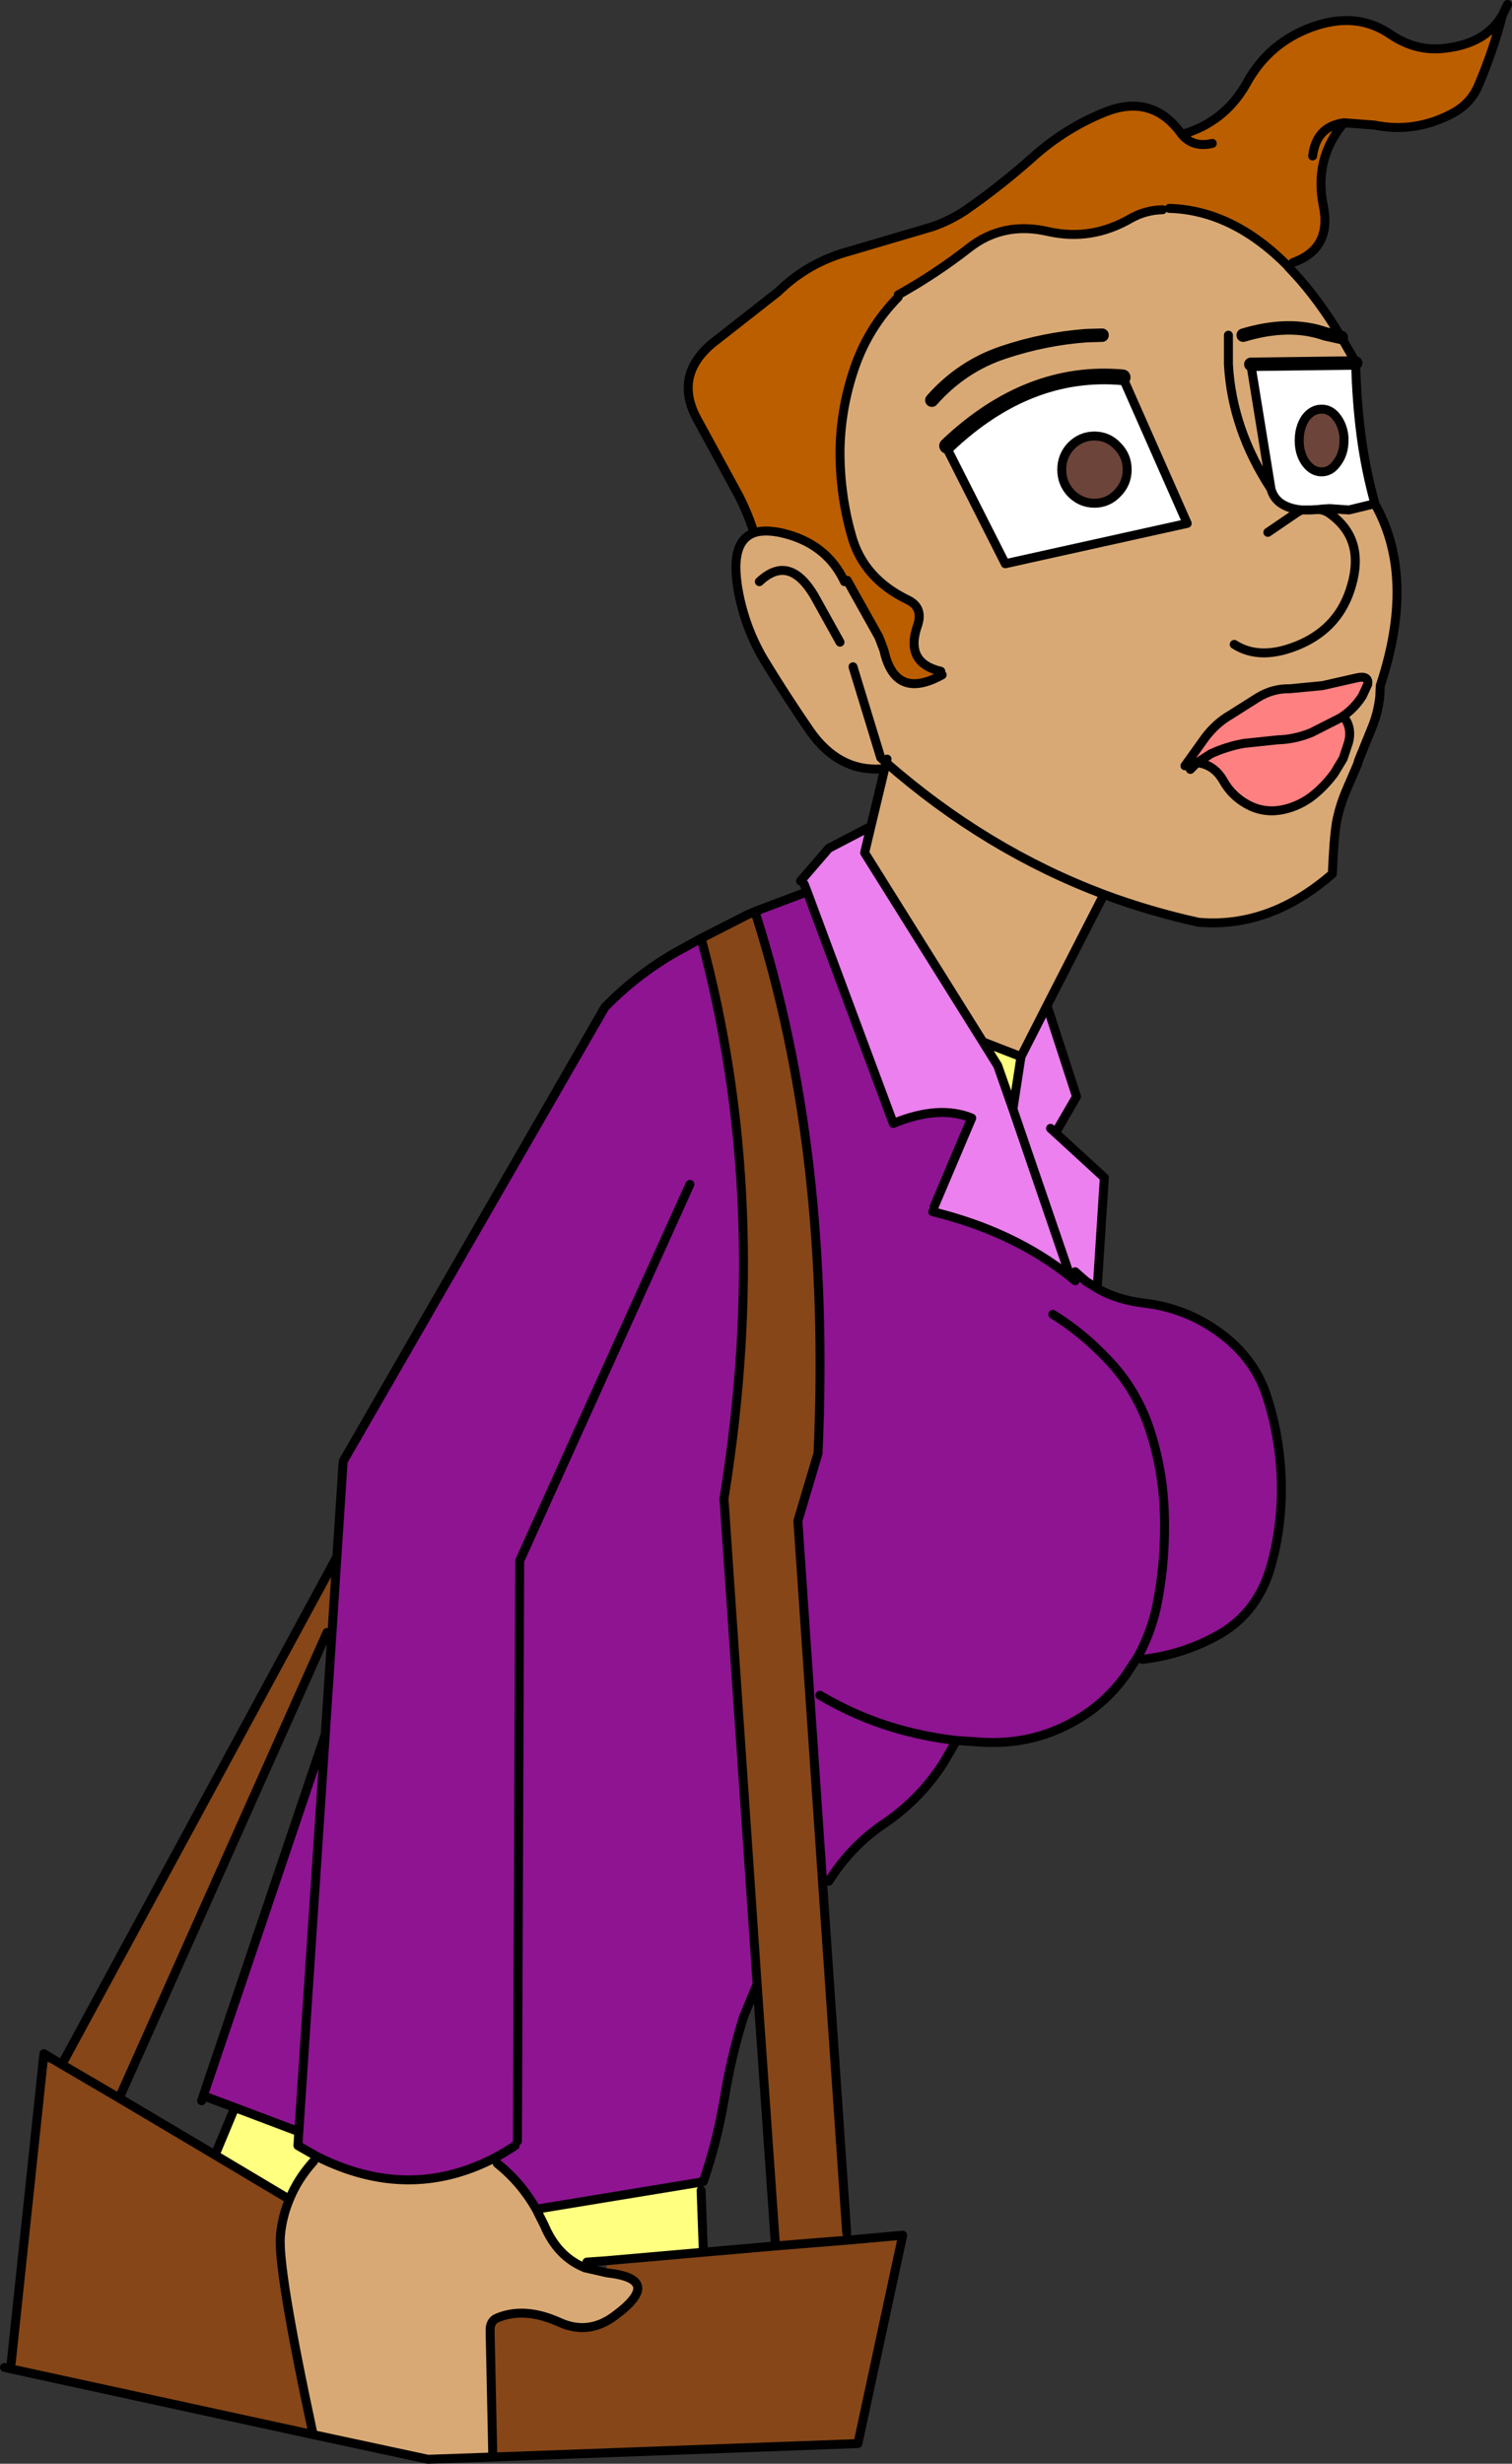<?xml version="1.0" encoding="UTF-8" standalone="no"?>
<svg xmlns:xlink="http://www.w3.org/1999/xlink" height="274.9px" width="168.75px" xmlns="http://www.w3.org/2000/svg">
  <rect width="100%" height="100%" fill="#333333" stroke="none"/>
  <g transform="matrix(1.0, 0.0, 0.0, 1.0, 84.35, 137.45)">
    <path d="M-0.2 -78.0 Q-0.85 -80.1 -1.9 -82.15 L-6.5 -90.6 Q-9.2 -95.45 -4.9 -99.1 L2.5 -104.9 Q5.85 -108.2 10.55 -109.45 L19.7 -112.15 Q21.6 -112.8 23.35 -113.95 27.25 -116.65 30.85 -119.85 34.4 -123.05 38.75 -124.85 44.1 -127.1 47.4 -122.65 L47.55 -122.45 Q52.35 -123.8 54.8 -128.2 57.25 -132.65 62.0 -134.4 67.0 -136.25 70.85 -133.6 73.65 -131.7 76.8 -132.05 81.5 -132.55 83.35 -135.8 82.25 -131.65 80.6 -127.8 79.75 -125.9 77.85 -124.85 73.6 -122.55 69.0 -123.5 L65.65 -123.75 Q62.25 -119.75 63.35 -114.45 64.3 -109.7 59.95 -108.15 L59.45 -107.7 Q53.25 -114.0 46.15 -114.2 L45.4 -114.05 Q43.45 -114.0 41.8 -113.05 37.45 -110.55 32.7 -111.6 27.6 -112.8 23.75 -109.75 20.1 -106.9 15.9 -104.55 L15.9 -104.3 Q12.55 -100.9 11.0 -96.35 9.45 -91.8 9.4 -87.05 9.4 -82.2 10.7 -77.65 12.0 -72.95 16.9 -70.55 18.75 -69.7 18.05 -67.65 16.6 -63.5 20.65 -62.55 L20.75 -62.2 20.8 -62.15 Q15.55 -59.25 14.3 -64.9 L13.75 -66.35 10.2 -72.7 9.9 -72.55 Q7.9 -76.85 2.85 -78.0 0.95 -78.4 -0.2 -78.0 M50.95 -121.45 Q48.8 -120.95 47.55 -122.45 48.8 -120.95 50.95 -121.45 M62.15 -120.05 Q62.55 -123.35 65.65 -123.75 62.55 -123.35 62.15 -120.05" fill="#bb5e00" fill-rule="evenodd" stroke="none"/>
    <path d="M59.45 -107.7 L59.45 -107.65 Q62.15 -104.9 64.65 -100.95 L63.55 -100.2 65.35 -99.8 65.5 -99.55 66.8 -97.3 66.95 -97.05 66.95 -96.95 55.25 -96.8 57.5 -82.9 Q58.0 -81.0 60.5 -80.6 L60.45 -80.3 60.9 -80.55 61.9 -80.55 62.8 -80.6 Q63.5 -80.55 64.05 -80.15 L64.05 -80.7 66.2 -80.55 69.1 -81.25 69.25 -80.95 Q73.65 -72.85 69.7 -60.95 L69.65 -59.8 Q69.45 -57.85 68.7 -56.1 L67.3 -52.65 67.15 -52.15 65.9 -49.25 Q65.15 -47.5 64.8 -45.65 64.5 -43.75 64.35 -39.95 57.35 -33.85 49.4 -34.55 43.95 -35.75 38.85 -37.65 L32.5 -25.25 29.6 -19.55 25.35 -21.2 12.15 -42.3 12.85 -45.25 14.55 -52.35 14.65 -52.75 13.95 -52.9 14.55 -52.35 13.9 -51.65 Q9.2 -51.4 6.05 -55.9 3.3 -59.9 0.9 -63.85 -1.35 -67.65 -2.05 -72.1 L-2.1 -72.5 Q-2.7 -77.1 -0.2 -78.0 0.95 -78.4 2.85 -78.0 7.9 -76.85 9.9 -72.55 L10.2 -72.7 13.75 -66.35 14.3 -64.9 Q15.55 -59.25 20.8 -62.15 L20.75 -62.2 20.65 -62.55 Q16.6 -63.5 18.05 -67.65 18.75 -69.7 16.9 -70.55 12.0 -72.95 10.7 -77.65 9.4 -82.2 9.4 -87.05 9.45 -91.8 11.0 -96.35 12.55 -100.9 15.9 -104.3 L15.9 -104.55 Q20.1 -106.9 23.75 -109.75 27.6 -112.8 32.7 -111.6 37.45 -110.55 41.8 -113.05 43.45 -114.0 45.4 -114.05 L46.15 -114.2 Q53.25 -114.0 59.45 -107.7 M-29.35 136.7 L-36.6 136.95 -49.4 134.2 Q-53.4 115.6 -53.05 111.95 -52.85 109.85 -52.05 107.95 -51.15 105.7 -49.35 103.7 L-49.0 103.15 Q-38.8 108.3 -29.2 103.35 L-28.85 103.95 Q-26.2 106.05 -24.5 109.05 L-23.6 110.85 Q-22.15 114.3 -19.15 115.55 L-19.05 115.6 -19.0 115.6 -16.6 116.15 Q-10.2 116.85 -15.75 120.95 -18.7 123.15 -21.95 121.65 -25.85 119.9 -28.9 121.2 -29.7 121.55 -29.65 122.7 L-29.35 136.7 M10.85 -63.05 L13.95 -52.9 10.85 -63.05 M21.35 -87.7 L21.4 -87.3 27.85 -74.55 48.15 -79.05 40.95 -95.35 Q30.4 -96.3 21.35 -87.7 M38.65 -100.05 L36.9 -100.0 Q32.2 -99.65 27.7 -98.15 23.0 -96.6 19.65 -92.8 23.0 -96.6 27.7 -98.15 32.2 -99.65 36.9 -100.0 L38.65 -100.05 M54.4 -100.05 Q59.55 -101.6 63.55 -100.2 59.55 -101.6 54.4 -100.05 M9.4 -65.8 L6.9 -70.3 Q3.95 -75.9 0.4 -72.55 3.95 -75.9 6.9 -70.3 L9.4 -65.8 M52.75 -100.05 L52.75 -96.8 Q53.15 -89.55 57.5 -82.9 53.15 -89.55 52.75 -96.8 L52.75 -100.05 M53.4 -65.55 Q56.35 -63.65 60.75 -65.55 65.2 -67.5 66.5 -72.15 68.0 -77.35 64.05 -80.15 68.0 -77.35 66.5 -72.15 65.2 -67.5 60.75 -65.55 56.35 -63.65 53.4 -65.55 M57.15 -78.05 L60.45 -80.3 57.15 -78.05 M48.5 -51.6 L49.25 -52.35 Q51.15 -52.15 52.2 -50.3 53.1 -48.7 54.75 -47.75 56.5 -46.75 58.5 -47.05 60.35 -47.35 61.95 -48.5 63.4 -49.6 64.55 -51.15 L65.55 -52.8 66.15 -54.6 Q66.6 -56.3 65.55 -57.55 66.85 -58.45 67.7 -59.8 L68.3 -61.1 Q68.45 -62.15 67.0 -61.8 L63.25 -60.95 59.6 -60.6 Q57.7 -60.65 56.0 -59.6 L53.0 -57.7 Q51.35 -56.75 50.15 -55.15 L47.9 -52.0 48.5 -51.6 M38.85 -37.65 Q25.7 -42.6 14.55 -52.35 25.7 -42.6 38.85 -37.65" fill="#d9a975" fill-rule="evenodd" stroke="none"/>
    <path d="M66.95 -96.95 Q67.05 -92.75 67.55 -88.9 68.05 -85.05 69.1 -81.25 L66.2 -80.55 64.05 -80.7 63.2 -80.65 62.8 -80.6 61.9 -80.55 60.9 -80.55 60.5 -80.6 Q58.0 -81.0 57.5 -82.9 L55.25 -96.8 66.95 -96.95 M21.4 -87.3 L21.35 -87.7 Q30.4 -96.3 40.95 -95.35 L48.15 -79.05 27.85 -74.55 21.4 -87.3 M37.8 -88.8 Q36.3 -88.8 35.2 -87.7 34.15 -86.6 34.15 -85.05 34.15 -83.5 35.2 -82.4 36.3 -81.3 37.8 -81.3 39.3 -81.3 40.35 -82.4 41.45 -83.5 41.45 -85.05 41.45 -86.6 40.35 -87.7 39.3 -88.8 37.8 -88.8 M65.65 -88.3 L65.65 -88.65 Q65.55 -89.9 64.9 -90.8 64.2 -91.8 63.15 -91.8 62.1 -91.8 61.35 -90.8 60.65 -89.75 60.65 -88.3 60.65 -86.85 61.35 -85.85 62.1 -84.8 63.15 -84.8 64.2 -84.8 64.9 -85.85 65.65 -86.85 65.65 -88.3" fill="#ffffff" fill-rule="evenodd" stroke="none"/>
    <path d="M37.8 -88.8 Q39.3 -88.8 40.35 -87.7 41.45 -86.6 41.45 -85.05 41.45 -83.5 40.35 -82.4 39.3 -81.3 37.8 -81.3 36.3 -81.3 35.2 -82.4 34.15 -83.5 34.15 -85.05 34.15 -86.6 35.2 -87.7 36.3 -88.8 37.8 -88.8 M65.65 -88.3 Q65.65 -86.85 64.9 -85.85 64.2 -84.8 63.15 -84.8 62.1 -84.8 61.35 -85.85 60.65 -86.85 60.65 -88.3 60.65 -89.75 61.35 -90.8 62.1 -91.8 63.15 -91.8 64.2 -91.8 64.9 -90.8 65.55 -89.9 65.65 -88.65 L65.65 -88.3" fill="#6c4439" fill-rule="evenodd" stroke="none"/>
    <path d="M32.5 -25.25 L35.8 -15.1 33.45 -11.05 38.9 -6.05 38.15 5.6 36.9 5.55 36.15 4.9 35.65 4.45 35.0 4.7 35.1 5.0 Q28.75 -0.05 19.75 -2.25 L19.9 -2.8 24.1 -12.7 Q20.45 -14.2 15.35 -12.1 L5.75 -37.9 5.4 -38.8 5.0 -39.15 8.15 -42.8 12.85 -45.25 12.15 -42.3 25.35 -21.2 27.0 -18.55 28.7 -13.7 29.6 -19.55 32.5 -25.25 M35.0 4.7 L28.7 -13.7 35.0 4.7 M32.9 -11.55 L33.45 -11.05 32.9 -11.55" fill="#eb80ee" fill-rule="evenodd" stroke="none"/>
    <path d="M38.1 6.3 Q40.35 7.6 43.35 7.95 48.05 8.5 51.85 11.3 55.7 14.15 57.05 18.4 58.5 22.9 58.65 27.7 58.8 32.75 57.45 37.45 56.0 42.4 51.85 44.85 47.85 47.15 43.15 47.7 L42.65 47.4 41.3 49.45 Q38.65 53.15 34.5 55.15 30.3 57.2 25.4 56.95 L22.4 56.75 20.95 59.25 Q18.35 63.3 14.3 66.05 10.65 68.5 8.15 72.45 L7.45 72.5 4.7 32.25 6.95 24.7 Q8.45 -9.1 -0.05 -35.6 L-0.1 -35.75 5.35 -37.8 5.75 -37.9 15.35 -12.1 Q20.45 -14.2 24.1 -12.7 L19.9 -2.8 19.75 -2.25 Q28.75 -0.05 35.1 5.0 L35.0 4.7 35.65 4.45 36.15 4.9 36.9 5.55 38.1 6.3 M-46.75 36.25 L-46.05 25.6 -16.85 -25.05 Q-13.4 -28.6 -9.1 -31.1 L-6.1 -32.75 Q1.8 -3.55 -3.5 29.45 L-3.55 29.75 0.15 83.95 -1.35 87.55 Q-2.75 92.0 -3.5 96.65 -4.3 101.45 -5.85 105.95 L-6.25 106.05 -23.9 108.95 -24.5 109.05 Q-26.2 106.05 -28.85 103.95 L-29.2 103.35 Q-38.8 108.3 -49.0 103.15 L-51.1 101.95 -51.0 100.4 -58.15 97.7 -61.65 96.4 -61.65 96.35 -48.05 56.1 -47.3 44.75 -46.75 36.25 M35.65 5.45 L35.15 5.05 35.1 5.0 35.15 5.05 35.65 5.45 M22.4 56.75 Q18.95 56.35 15.65 55.4 11.2 54.1 7.15 51.7 11.2 54.1 15.65 55.4 18.95 56.35 22.4 56.75 M33.15 9.2 Q36.4 11.2 39.2 14.15 42.45 17.5 43.95 22.0 45.45 26.55 45.6 31.45 45.75 36.3 44.9 40.95 44.3 44.4 42.65 47.4 44.3 44.4 44.9 40.95 45.75 36.3 45.6 31.45 45.45 26.55 43.95 22.0 42.45 17.5 39.2 14.15 36.4 11.2 33.15 9.2 M-26.85 101.95 Q-28.05 102.75 -29.2 103.35 -28.05 102.75 -26.85 101.95 M-48.05 56.1 L-51.0 100.4 -48.05 56.1 M-26.6 101.45 L-26.35 36.7 -7.35 -5.3 -26.35 36.7 -26.6 101.45" fill="#8e1492" fill-rule="evenodd" stroke="none"/>
    <path d="M7.45 72.5 L10.15 111.7 10.25 112.5 16.4 111.95 11.4 135.2 -29.35 136.7 -29.65 122.7 Q-29.7 121.55 -28.9 121.2 -25.85 119.9 -21.95 121.65 -18.7 123.15 -15.75 120.95 -10.2 116.85 -16.6 116.15 L-16.7 114.8 -5.85 113.85 2.2 113.15 0.15 83.95 -3.55 29.75 -3.5 29.45 Q1.8 -3.55 -6.1 -32.75 L-1.0 -35.35 -0.1 -35.75 -0.05 -35.6 Q8.45 -9.1 6.95 24.7 L4.7 32.25 7.45 72.5 M-49.4 134.2 L-83.2 126.85 -83.1 126.2 -79.55 92.65 -77.45 92.9 -71.05 96.65 -77.45 92.9 -46.75 36.25 -47.3 44.75 -47.85 44.7 -71.05 96.65 -60.35 103.0 -52.05 107.95 Q-52.85 109.85 -53.05 111.95 -53.4 115.6 -49.4 134.2 M10.25 112.5 L2.2 113.15 10.25 112.5" fill="#864617" fill-rule="evenodd" stroke="none"/>
    <path d="M47.9 -52.0 L50.15 -55.15 Q51.35 -56.75 53.0 -57.7 L56.0 -59.6 Q57.7 -60.65 59.6 -60.6 L63.25 -60.95 67.0 -61.8 Q68.45 -62.15 68.3 -61.1 L67.7 -59.8 Q66.85 -58.45 65.55 -57.55 66.6 -56.3 66.15 -54.6 L65.55 -52.8 64.55 -51.15 Q63.4 -49.6 61.95 -48.5 60.35 -47.35 58.5 -47.05 56.5 -46.75 54.75 -47.75 53.1 -48.7 52.2 -50.3 51.15 -52.15 49.25 -52.35 L48.5 -51.6 47.9 -52.0 M49.25 -52.35 L50.8 -53.35 Q52.55 -54.15 54.45 -54.5 L58.25 -54.9 Q60.15 -54.95 62.0 -55.7 L65.25 -57.35 65.55 -57.55 65.25 -57.35 62.0 -55.7 Q60.15 -54.95 58.25 -54.9 L54.45 -54.5 Q52.55 -54.15 50.8 -53.35 L49.25 -52.35" fill="#ff8080" fill-rule="evenodd" stroke="none"/>
    <path d="M25.35 -21.2 L29.6 -19.55 28.7 -13.7 27.0 -18.55 25.35 -21.2 M-58.35 98.2 L-58.15 97.7 -51.0 100.4 -51.1 101.95 -49.0 103.15 -49.35 103.7 Q-51.15 105.7 -52.05 107.95 L-60.35 103.0 -58.35 98.2 M-6.25 106.05 L-6.1 106.95 -5.85 113.85 -16.7 114.8 -18.85 114.95 -19.05 115.6 -19.15 115.55 Q-22.15 114.3 -23.6 110.85 L-23.9 108.95 -6.25 106.05" fill="#ffff80" fill-rule="evenodd" stroke="none"/>
    <path d="M83.35 -135.8 L83.9 -136.95 M-0.2 -78.0 Q-0.85 -80.1 -1.9 -82.15 L-6.5 -90.6 Q-9.2 -95.45 -4.9 -99.1 L2.5 -104.9 Q5.85 -108.2 10.55 -109.45 L19.7 -112.15 Q21.6 -112.8 23.35 -113.95 27.25 -116.65 30.85 -119.85 34.4 -123.05 38.75 -124.85 44.1 -127.1 47.4 -122.65 L47.55 -122.45 Q52.35 -123.8 54.8 -128.2 57.25 -132.65 62.0 -134.4 67.0 -136.25 70.85 -133.6 73.65 -131.7 76.8 -132.05 81.5 -132.55 83.35 -135.8 82.25 -131.65 80.6 -127.8 79.75 -125.9 77.85 -124.85 73.6 -122.55 69.0 -123.5 L65.65 -123.75 Q62.25 -119.75 63.35 -114.45 64.3 -109.7 59.95 -108.15 M59.45 -107.7 L59.45 -107.65 Q62.15 -104.9 64.65 -100.95 L65.35 -99.8 65.5 -99.55 66.8 -97.3 66.95 -97.05 67.0 -96.95 66.95 -96.95 Q67.05 -92.75 67.55 -88.9 68.05 -85.05 69.1 -81.25 L66.2 -80.55 64.05 -80.7 63.2 -80.65 62.8 -80.6 Q63.5 -80.55 64.05 -80.15 68.0 -77.35 66.5 -72.15 65.2 -67.5 60.75 -65.55 56.35 -63.65 53.4 -65.55 M69.25 -80.95 Q73.65 -72.85 69.7 -60.95 L69.65 -59.8 Q69.45 -57.85 68.7 -56.1 L67.3 -52.65 67.15 -52.15 65.9 -49.25 Q65.15 -47.5 64.8 -45.65 64.5 -43.75 64.35 -39.95 57.35 -33.85 49.4 -34.55 43.95 -35.75 38.85 -37.65 L32.5 -25.25 35.8 -15.1 33.45 -11.05 38.9 -6.05 38.15 5.6 38.1 6.3 Q40.35 7.6 43.35 7.95 48.05 8.5 51.85 11.3 55.7 14.15 57.05 18.4 58.5 22.9 58.65 27.7 58.8 32.75 57.45 37.45 56.0 42.4 51.85 44.85 47.85 47.15 43.15 47.7 M42.65 47.4 L41.3 49.45 Q38.65 53.15 34.5 55.15 30.3 57.2 25.4 56.95 L22.4 56.75 20.95 59.25 Q18.35 63.3 14.3 66.05 10.65 68.5 8.15 72.45 M7.45 72.5 L10.15 111.7 M10.25 112.5 L16.4 111.95 11.4 135.2 -29.35 136.7 -36.6 136.95 -49.4 134.2 -83.2 126.85 -83.85 126.7 M15.9 -104.55 Q20.1 -106.9 23.75 -109.75 27.6 -112.8 32.7 -111.6 37.45 -110.55 41.8 -113.05 43.45 -114.0 45.4 -114.05 M46.15 -114.2 Q53.25 -114.0 59.45 -107.7 M47.55 -122.45 Q48.8 -120.95 50.95 -121.45 M15.9 -104.3 Q12.55 -100.9 11.0 -96.35 9.45 -91.8 9.4 -87.05 9.4 -82.2 10.7 -77.65 12.0 -72.95 16.9 -70.55 18.75 -69.7 18.05 -67.65 16.6 -63.5 20.65 -62.55 M20.75 -62.2 L20.8 -62.15 Q15.55 -59.25 14.3 -64.9 L13.75 -66.35 10.2 -72.7 M9.9 -72.55 Q7.9 -76.85 2.85 -78.0 0.95 -78.4 -0.2 -78.0 -2.7 -77.1 -2.1 -72.5 L-2.05 -72.1 Q-1.35 -67.65 0.9 -63.85 3.3 -59.9 6.05 -55.9 9.2 -51.4 13.9 -51.65 M14.55 -52.35 L13.95 -52.9 10.85 -63.05 M21.4 -87.3 L27.85 -74.55 48.15 -79.05 40.95 -95.35 M37.8 -88.8 Q39.3 -88.8 40.35 -87.7 41.45 -86.6 41.45 -85.05 41.45 -83.5 40.35 -82.4 39.3 -81.3 37.8 -81.3 36.3 -81.3 35.2 -82.4 34.15 -83.5 34.15 -85.05 34.15 -86.6 35.2 -87.7 36.3 -88.8 37.8 -88.8 M65.65 -123.75 Q62.55 -123.35 62.15 -120.05 M66.95 -97.05 L66.95 -96.95 M55.25 -96.8 L57.5 -82.9 Q58.0 -81.0 60.5 -80.6 L60.9 -80.55 61.9 -80.55 62.8 -80.6 M65.65 -88.3 Q65.65 -86.85 64.9 -85.85 64.2 -84.8 63.15 -84.8 62.1 -84.8 61.35 -85.85 60.65 -86.85 60.65 -88.3 60.65 -89.75 61.35 -90.8 62.1 -91.8 63.15 -91.8 64.2 -91.8 64.9 -90.8 65.55 -89.9 65.65 -88.65 L65.65 -88.3 M57.5 -82.9 Q53.15 -89.55 52.75 -96.8 L52.75 -100.05 M0.4 -72.55 Q3.95 -75.9 6.9 -70.3 L9.4 -65.8 M-0.1 -35.75 L5.35 -37.8 5.75 -37.9 5.4 -38.8 M5.0 -39.15 L8.15 -42.8 12.85 -45.25 14.55 -52.35 14.65 -52.75 M-0.1 -35.75 L-0.05 -35.6 Q8.45 -9.1 6.95 24.7 L4.7 32.25 7.45 72.5 M-6.1 -32.75 L-1.0 -35.35 -0.1 -35.75 M-46.75 36.25 L-46.05 25.6 -16.85 -25.05 Q-13.4 -28.6 -9.1 -31.1 L-6.1 -32.75 Q1.8 -3.55 -3.5 29.45 L-3.55 29.75 0.15 83.95 2.2 113.15 10.25 112.5 M60.45 -80.3 L60.9 -80.55 M60.45 -80.3 L57.15 -78.05 M47.9 -52.0 L50.15 -55.15 Q51.35 -56.75 53.0 -57.7 L56.0 -59.6 Q57.7 -60.65 59.6 -60.6 L63.25 -60.95 67.0 -61.8 Q68.45 -62.15 68.3 -61.1 L67.7 -59.8 Q66.85 -58.45 65.55 -57.55 66.6 -56.3 66.15 -54.6 L65.55 -52.8 64.55 -51.15 Q63.4 -49.6 61.95 -48.5 60.35 -47.35 58.5 -47.05 56.5 -46.75 54.75 -47.75 53.1 -48.7 52.2 -50.3 51.15 -52.15 49.25 -52.35 L48.5 -51.6 M65.55 -57.55 L65.25 -57.35 62.0 -55.7 Q60.15 -54.95 58.25 -54.9 L54.45 -54.5 Q52.55 -54.15 50.8 -53.35 L49.25 -52.35 M25.35 -21.2 L12.15 -42.3 12.85 -45.25 M14.55 -52.35 Q25.7 -42.6 38.85 -37.65 M29.6 -19.55 L25.35 -21.2 27.0 -18.55 28.7 -13.7 29.6 -19.55 32.5 -25.25 M19.9 -2.8 L24.1 -12.7 Q20.45 -14.2 15.35 -12.1 L5.75 -37.9 M35.65 4.45 L36.15 4.9 36.9 5.55 38.1 6.3 M35.0 4.7 L35.1 5.0 35.15 5.05 35.65 5.45 M28.7 -13.7 L35.0 4.7 M35.1 5.0 Q28.75 -0.05 19.75 -2.25 M33.45 -11.05 L32.9 -11.55 M-77.45 92.9 L-79.45 91.7 -79.55 92.65 -83.1 126.2 M-77.45 92.9 L-71.05 96.65 -47.85 44.7 M-47.3 44.75 L-46.75 36.25 -77.45 92.9 M42.65 47.4 Q44.3 44.4 44.9 40.95 45.75 36.3 45.6 31.45 45.45 26.55 43.95 22.0 42.45 17.5 39.2 14.15 36.4 11.2 33.15 9.2 M7.15 51.7 Q11.2 54.1 15.65 55.4 18.95 56.35 22.4 56.75 M-61.65 96.4 L-61.65 96.35 -48.05 56.1 -47.3 44.75 M-58.15 97.7 L-61.65 96.4 -61.85 96.95 M-49.4 134.2 Q-53.4 115.6 -53.05 111.95 -52.85 109.85 -52.05 107.95 L-60.35 103.0 -71.05 96.65 M-51.0 100.4 L-51.1 101.95 -49.0 103.15 Q-38.8 108.3 -29.2 103.35 -28.05 102.75 -26.85 101.95 M-58.15 97.7 L-51.0 100.4 -48.05 56.1 M-60.35 103.0 L-58.35 98.2 M-52.05 107.95 Q-51.15 105.7 -49.35 103.7 M0.15 83.95 L-1.35 87.55 Q-2.75 92.0 -3.5 96.65 -4.3 101.45 -5.85 105.95 L-6.25 106.05 -23.9 108.95 -24.5 109.05 -23.6 110.85 Q-22.15 114.3 -19.15 115.55 L-19.05 115.6 -19.0 115.6 -16.6 116.15 Q-10.2 116.85 -15.75 120.95 -18.7 123.15 -21.95 121.65 -25.85 119.9 -28.9 121.2 -29.7 121.55 -29.65 122.7 L-29.35 136.7 M-6.1 106.95 L-5.85 113.85 2.2 113.15 M-18.85 114.95 L-16.7 114.8 -5.85 113.85 M-28.85 103.95 Q-26.2 106.05 -24.5 109.05 M-7.35 -5.3 L-26.35 36.7 -26.6 101.45" fill="none" stroke="#000000" stroke-linecap="round" stroke-linejoin="round" stroke-width="1.0"/>
    <path d="M19.65 -92.8 Q23.0 -96.6 27.7 -98.15 32.2 -99.65 36.9 -100.0 L38.65 -100.05 M63.55 -100.2 L65.35 -99.8 M66.95 -96.95 L55.25 -96.8 M63.55 -100.2 Q59.55 -101.6 54.4 -100.05" fill="none" stroke="#000000" stroke-linecap="round" stroke-linejoin="round" stroke-width="1.5"/>
    <path d="M40.95 -95.35 Q30.4 -96.3 21.35 -87.7" fill="none" stroke="#000000" stroke-linecap="round" stroke-linejoin="round" stroke-width="1.75"/>
  </g>
</svg>
